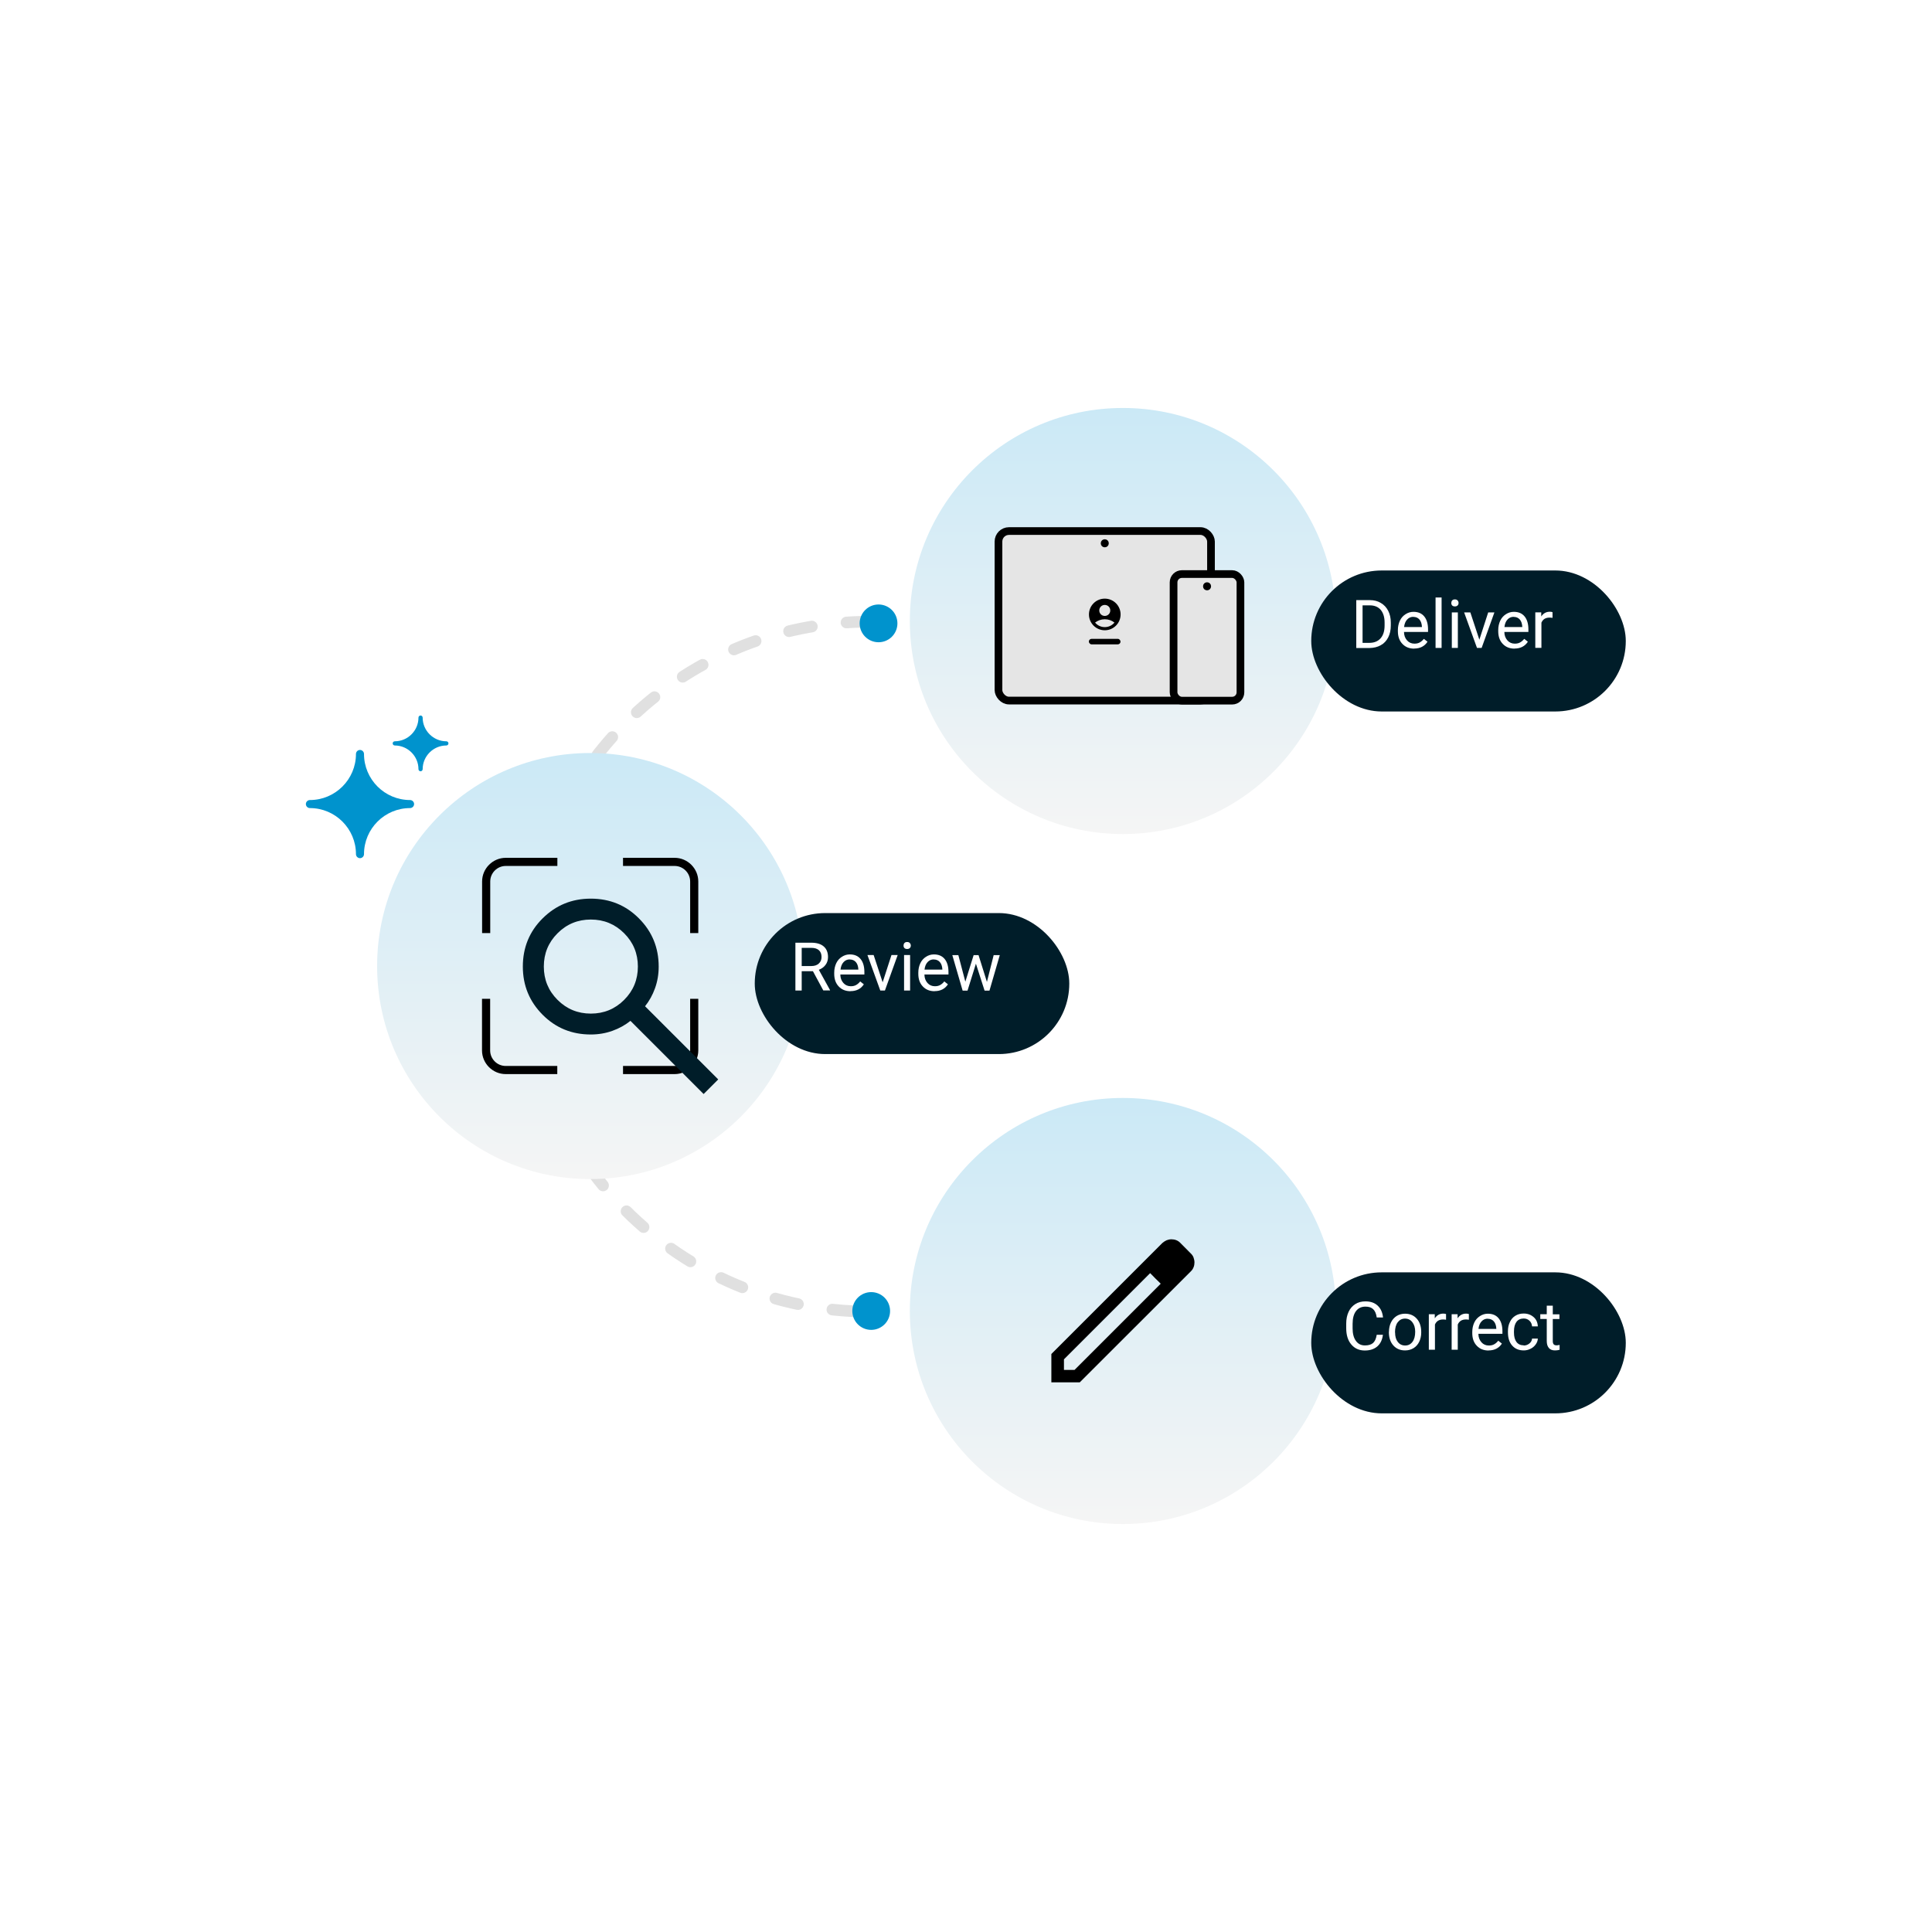<?xml version="1.0" encoding="UTF-8"?>
<svg id="a" data-name="Layer 1" xmlns="http://www.w3.org/2000/svg" xmlns:xlink="http://www.w3.org/1999/xlink" viewBox="0 0 221.01 221.01">
  <defs>
    <style>
      .w, .x {
        fill: none;
      }

      .y {
        stroke-width: .44px;
      }

      .y, .z {
        stroke: #000;
        stroke-miterlimit: 10;
      }

      .x {
        opacity: .6;
        stroke: #cbcbcb;
        stroke-dasharray: 2.66 3.99;
        stroke-linecap: round;
        stroke-linejoin: round;
        stroke-width: 1.33px;
      }

      .aa {
        fill: #0093cd;
      }

      .ab {
        filter: url(#k);
      }

      .ac {
        fill: #fff;
      }

      .ad {
        fill: url(#e);
        filter: url(#f);
      }

      .ae {
        fill: url(#s);
        filter: url(#t);
      }

      .af {
        fill: url(#b);
        filter: url(#c);
      }

      .ag {
        fill: url(#h);
        filter: url(#i);
      }

      .z {
        fill: #e5e5e5;
        stroke-width: .88px;
      }

      .ah, .ai, .aj, .ak {
        fill: #001d29;
      }

      .ai {
        filter: url(#m);
      }

      .aj {
        filter: url(#o);
      }

      .ak {
        filter: url(#q);
      }
    </style>
    <linearGradient id="b" x1="128.45" y1="174.33" x2="128.45" y2="125.6" gradientUnits="userSpaceOnUse">
      <stop offset="0" stop-color="#f5f5f5"/>
      <stop offset="1" stop-color="#cbe9f6"/>
    </linearGradient>
    <filter id="c" data-name="drop-shadow-5" x="13.43" y="35.32" width="230" height="230" filterUnits="userSpaceOnUse">
      <feOffset dx="0" dy="0"/>
      <feGaussianBlur result="d" stdDeviation="30"/>
      <feFlood flood-color="#0af" flood-opacity=".32"/>
      <feComposite in2="d" operator="in"/>
      <feComposite in="SourceGraphic"/>
    </filter>
    <linearGradient id="e" y1="95.41" y2="46.68" xlink:href="#b"/>
    <filter id="f" data-name="drop-shadow-6" x="13.43" y="-43.68" width="230" height="230" filterUnits="userSpaceOnUse">
      <feOffset dx="0" dy="0"/>
      <feGaussianBlur result="g" stdDeviation="30"/>
      <feFlood flood-color="#0af" flood-opacity=".32"/>
      <feComposite in2="g" operator="in"/>
      <feComposite in="SourceGraphic"/>
    </filter>
    <linearGradient id="h" x1="67.51" y1="134.87" x2="67.51" y2="86.14" xlink:href="#b"/>
    <filter id="i" data-name="drop-shadow-7" x="-47.57" y="-4.68" width="230" height="230" filterUnits="userSpaceOnUse">
      <feOffset dx="0" dy="0"/>
      <feGaussianBlur result="j" stdDeviation="30"/>
      <feFlood flood-color="#0af" flood-opacity=".32"/>
      <feComposite in2="j" operator="in"/>
      <feComposite in="SourceGraphic"/>
    </filter>
    <filter id="k" data-name="drop-shadow-8" x="40.09" y="82.98" width="55" height="55" filterUnits="userSpaceOnUse">
      <feOffset dx="0" dy="0"/>
      <feGaussianBlur result="l" stdDeviation="4.78"/>
      <feFlood flood-color="#607f00" flood-opacity=".78"/>
      <feComposite in2="l" operator="in"/>
      <feComposite in="SourceGraphic"/>
    </filter>
    <filter id="m" data-name="drop-shadow-9" x="46.32" y="65.21" width="116" height="96" filterUnits="userSpaceOnUse">
      <feOffset dx="2.01" dy="2.01"/>
      <feGaussianBlur result="n" stdDeviation="13.04"/>
      <feFlood flood-color="#fff" flood-opacity=".35"/>
      <feComposite in2="n" operator="in"/>
      <feComposite in="SourceGraphic"/>
    </filter>
    <filter id="o" data-name="drop-shadow-10" x="110.32" y="25.21" width="116" height="97" filterUnits="userSpaceOnUse">
      <feOffset dx="2.01" dy="2.01"/>
      <feGaussianBlur result="p" stdDeviation="13.04"/>
      <feFlood flood-color="#fff" flood-opacity=".35"/>
      <feComposite in2="p" operator="in"/>
      <feComposite in="SourceGraphic"/>
    </filter>
    <filter id="q" data-name="drop-shadow-11" x="110.32" y="106.21" width="116" height="96" filterUnits="userSpaceOnUse">
      <feOffset dx="2.01" dy="2.01"/>
      <feGaussianBlur result="r" stdDeviation="13.04"/>
      <feFlood flood-color="#fff" flood-opacity=".35"/>
      <feComposite in2="r" operator="in"/>
      <feComposite in="SourceGraphic"/>
    </filter>
    <linearGradient id="s" y1="-69.79" y2="-118.52" xlink:href="#b"/>
    <filter id="t" data-name="drop-shadow-12" x="13.43" y="-208.68" width="230" height="229" filterUnits="userSpaceOnUse">
      <feOffset dx="0" dy="0"/>
      <feGaussianBlur result="u" stdDeviation="30"/>
      <feFlood flood-color="#0af" flood-opacity=".32"/>
      <feComposite in2="u" operator="in"/>
      <feComposite in="SourceGraphic"/>
    </filter>
  </defs>
  <g>
    <g>
      <path class="x" d="M99.49,71.12c-21.79,0-39.46,17.67-39.46,39.46s17.67,39.46,39.46,39.46"/>
      <circle class="aa" cx="100.5" cy="71.31" r="2.16"/>
      <circle class="aa" cx="99.66" cy="149.97" r="2.16"/>
    </g>
    <g>
      <g>
        <circle class="af" cx="128.45" cy="149.97" r="24.37"/>
        <path d="M121.71,156.71h1.21l9.86-9.86-1.21-1.21-9.86,9.86v1.21ZM120.27,158.15v-3.26l12.7-12.7c.15-.13.31-.23.48-.31.18-.07.36-.11.55-.11s.38.03.56.1c.18.07.34.18.48.33l1.18,1.19c.15.14.26.3.32.48s.1.36.1.54c0,.19-.03.38-.1.55-.07.18-.17.34-.32.48l-12.7,12.69h-3.26ZM135.2,144.43l-1.21-1.21,1.21,1.21ZM132.17,146.25l-.6-.62,1.21,1.21-.62-.6Z"/>
      </g>
      <g>
        <circle class="ad" cx="128.45" cy="71.04" r="24.37"/>
        <g>
          <rect class="z" x="114.22" y="60.75" width="24.31" height="19.39" rx="1.2" ry="1.2"/>
          <circle class="y" cx="126.38" cy="62.15" r=".24"/>
          <rect class="z" x="134.25" y="65.67" width="7.65" height="14.48" rx=".95" ry=".95"/>
          <circle class="y" cx="138.08" cy="67.07" r=".24"/>
          <g>
            <path d="M126.38,68.48c-1,0-1.81.81-1.81,1.81s.81,1.81,1.81,1.81,1.81-.81,1.81-1.81-.81-1.81-1.81-1.81ZM126.38,69.2c.35,0,.63.28.63.63s-.28.63-.63.63-.63-.28-.63-.63.28-.63.63-.63ZM126.38,71.74c-.37,0-.8-.15-1.11-.52.31-.24.69-.38,1.11-.38s.81.14,1.11.38c-.31.37-.74.52-1.11.52Z"/>
            <rect x="124.56" y="73.08" width="3.62" height=".63" rx=".31" ry=".31"/>
          </g>
        </g>
      </g>
    </g>
    <g>
      <circle class="ag" cx="67.51" cy="110.51" r="24.37"/>
      <g>
        <g class="ab">
          <g>
            <path d="M56.08,106.74h-.93v-5.9c0-1.49,1.22-2.71,2.71-2.71h5.9v.93h-5.9c-.98,0-1.78.8-1.78,1.78v5.9Z"/>
            <path d="M79.88,106.74h-.93v-5.9c0-.98-.8-1.78-1.78-1.78h-5.9v-.93h5.9c1.49,0,2.71,1.22,2.71,2.71v5.9Z"/>
            <path d="M63.75,122.87h-5.9c-1.49,0-2.71-1.22-2.71-2.71v-5.9h.93v5.9c0,.98.8,1.78,1.78,1.78h5.9v.93Z"/>
            <path d="M77.17,122.87h-5.9v-.93h5.9c.98,0,1.78-.8,1.78-1.78v-5.9h.93v5.9c0,1.49-1.22,2.71-2.71,2.71Z"/>
          </g>
        </g>
        <path class="ah" d="M80.49,125.15l-8.37-8.37c-.6.48-1.28.86-2.06,1.14s-1.6.42-2.48.42c-2.17,0-4.01-.75-5.51-2.26s-2.26-3.34-2.26-5.51.75-4.01,2.26-5.51,3.34-2.26,5.51-2.26,4.01.75,5.51,2.26c1.5,1.5,2.26,3.34,2.26,5.51,0,.88-.14,1.7-.42,2.48s-.66,1.46-1.14,2.06l8.37,8.37-1.67,1.67ZM67.59,115.95c1.49,0,2.76-.52,3.81-1.57s1.57-2.32,1.57-3.81-.52-2.76-1.57-3.81-2.32-1.57-3.81-1.57-2.76.52-3.81,1.57-1.57,2.32-1.57,3.81.52,2.76,1.57,3.81,2.32,1.57,3.81,1.57Z"/>
      </g>
    </g>
    <g>
      <path class="aa" d="M41.18,98.17c-.25,0-.46-.21-.46-.46,0-2.9-2.36-5.27-5.27-5.27-.25,0-.46-.21-.46-.46s.21-.46.46-.46c2.9,0,5.27-2.36,5.27-5.27,0-.25.21-.46.46-.46s.46.21.46.46c0,2.9,2.36,5.27,5.27,5.27.25,0,.46.21.46.46s-.21.46-.46.46c-2.9,0-5.27,2.36-5.27,5.27,0,.25-.21.46-.46.46Z"/>
      <path class="aa" d="M48.11,88.23c-.13,0-.24-.11-.24-.24,0-1.49-1.22-2.71-2.71-2.71-.13,0-.24-.11-.24-.24s.11-.24.24-.24c1.49,0,2.71-1.22,2.71-2.71,0-.13.11-.24.24-.24s.24.11.24.24c0,1.49,1.22,2.71,2.71,2.71.13,0,.24.11.24.24s-.11.24-.24.24c-1.49,0-2.71,1.22-2.71,2.71,0,.13-.11.24-.24.24Z"/>
    </g>
    <g>
      <rect class="ai" x="84.33" y="102.44" width="35.98" height="16.13" rx="8.06" ry="8.06"/>
      <g>
        <rect class="w" x="80.57" y="103.93" width="43.76" height="12.99"/>
        <path class="ac" d="M92.99,111.1h-1.28v2.21h-.72v-5.47h1.81c.62,0,1.09.14,1.42.42.33.28.5.69.5,1.22,0,.34-.09.64-.28.89-.18.25-.44.44-.77.57l1.28,2.32v.04h-.77l-1.19-2.21ZM91.7,110.51h1.11c.36,0,.64-.09.85-.28.21-.19.32-.43.32-.75,0-.34-.1-.6-.3-.78-.2-.18-.49-.27-.87-.27h-1.1v2.08Z"/>
        <path class="ac" d="M97.29,113.39c-.55,0-1-.18-1.34-.54-.35-.36-.52-.85-.52-1.45v-.13c0-.4.08-.76.23-1.08.15-.32.37-.56.65-.74.28-.18.58-.27.9-.27.53,0,.94.17,1.23.52.29.35.44.85.44,1.49v.29h-2.75c0,.4.13.72.35.97.22.25.51.37.85.37.25,0,.45-.05.62-.15.17-.1.32-.23.45-.4l.42.33c-.34.52-.85.78-1.53.78ZM97.21,109.75c-.28,0-.52.1-.71.31-.19.2-.31.49-.35.86h2.04v-.05c-.02-.35-.12-.63-.29-.82-.17-.19-.4-.29-.69-.29Z"/>
        <path class="ac" d="M100.97,112.37l1.01-3.12h.71l-1.46,4.06h-.53l-1.47-4.06h.71l1.03,3.12Z"/>
        <path class="ac" d="M103.36,108.17c0-.11.03-.21.1-.29.07-.08.17-.12.31-.12s.24.04.31.12c.07.08.11.17.11.29s-.04.21-.11.28c-.07.07-.17.11-.31.11s-.24-.04-.31-.11c-.07-.08-.1-.17-.1-.28ZM104.11,113.31h-.69v-4.06h.69v4.06Z"/>
        <path class="ac" d="M106.91,113.39c-.55,0-1-.18-1.34-.54-.35-.36-.52-.85-.52-1.45v-.13c0-.4.08-.76.23-1.08.15-.32.37-.56.65-.74.28-.18.58-.27.9-.27.53,0,.94.17,1.23.52.29.35.44.85.44,1.49v.29h-2.75c0,.4.13.72.35.97.22.25.51.37.85.37.25,0,.45-.05.62-.15.17-.1.32-.23.45-.4l.42.33c-.34.52-.85.78-1.53.78ZM106.82,109.75c-.28,0-.52.1-.71.31-.19.2-.31.49-.35.86h2.04v-.05c-.02-.35-.12-.63-.29-.82-.17-.19-.4-.29-.69-.29Z"/>
        <path class="ac" d="M112.89,112.36l.78-3.1h.7l-1.18,4.06h-.56l-.99-3.08-.96,3.08h-.56l-1.18-4.06h.69l.8,3.04.95-3.04h.56l.97,3.1Z"/>
      </g>
    </g>
    <g>
      <rect class="aj" x="147.99" y="63.25" width="35.98" height="16.13" rx="8.06" ry="8.06"/>
      <g>
        <rect class="w" x="144.23" y="64.74" width="43.76" height="12.99"/>
        <path class="ac" d="M155.15,74.12v-5.47h1.54c.48,0,.9.1,1.26.32.37.21.65.51.85.9.2.39.3.83.3,1.34v.35c0,.52-.1.97-.3,1.36-.2.39-.48.69-.85.89-.37.21-.8.31-1.29.32h-1.51ZM155.87,69.25v4.29h.76c.56,0,.99-.17,1.3-.52s.46-.84.46-1.48v-.32c0-.62-.15-1.1-.44-1.45-.29-.34-.71-.52-1.24-.52h-.84Z"/>
        <path class="ac" d="M161.77,74.2c-.55,0-1-.18-1.34-.54-.35-.36-.52-.85-.52-1.45v-.13c0-.4.08-.76.23-1.08.15-.32.37-.56.65-.74.28-.18.58-.27.9-.27.53,0,.94.17,1.23.52.29.35.44.85.44,1.49v.29h-2.75c0,.4.13.72.35.97.22.25.51.37.85.37.25,0,.45-.05.62-.15.17-.1.32-.23.45-.4l.42.33c-.34.52-.85.78-1.53.78ZM161.68,70.56c-.28,0-.52.1-.71.31-.19.2-.31.49-.35.86h2.04v-.05c-.02-.35-.12-.63-.29-.82-.17-.19-.4-.29-.69-.29Z"/>
        <path class="ac" d="M164.91,74.12h-.69v-5.77h.69v5.77Z"/>
        <path class="ac" d="M166.02,68.98c0-.11.03-.21.1-.29.07-.08.17-.12.31-.12s.24.04.31.12c.07.08.11.17.11.29s-.04.21-.11.28c-.07.07-.17.11-.31.11s-.24-.04-.31-.11c-.07-.08-.1-.17-.1-.28ZM166.77,74.12h-.69v-4.06h.69v4.06Z"/>
        <path class="ac" d="M169.23,73.18l1.01-3.12h.71l-1.46,4.06h-.53l-1.47-4.06h.71l1.03,3.12Z"/>
        <path class="ac" d="M173.25,74.2c-.55,0-1-.18-1.34-.54-.35-.36-.52-.85-.52-1.45v-.13c0-.4.08-.76.23-1.08.15-.32.37-.56.65-.74.28-.18.58-.27.9-.27.53,0,.94.17,1.23.52.29.35.44.85.44,1.49v.29h-2.75c0,.4.13.72.35.97.22.25.51.37.85.37.25,0,.45-.05.62-.15.17-.1.32-.23.45-.4l.42.33c-.34.52-.85.78-1.53.78ZM173.16,70.56c-.28,0-.52.1-.71.31-.19.2-.31.49-.35.86h2.04v-.05c-.02-.35-.12-.63-.29-.82-.17-.19-.4-.29-.69-.29Z"/>
        <path class="ac" d="M177.6,70.68c-.11-.02-.22-.03-.34-.03-.46,0-.76.19-.93.58v2.88h-.7v-4.06h.68v.47c.24-.36.56-.54.98-.54.13,0,.24.02.31.05v.65Z"/>
      </g>
    </g>
    <g>
      <rect class="ak" x="147.99" y="143.54" width="35.98" height="16.13" rx="8.06" ry="8.06"/>
      <g>
        <rect class="w" x="144.23" y="145.03" width="43.76" height="12.99"/>
        <path class="ac" d="M158.2,152.68c-.07.58-.28,1.02-.64,1.34-.36.31-.84.47-1.43.47-.65,0-1.16-.23-1.55-.69-.39-.46-.58-1.08-.58-1.86v-.53c0-.51.09-.95.27-1.34.18-.39.44-.68.77-.89.33-.21.72-.31,1.16-.31.58,0,1.05.16,1.4.49s.55.77.61,1.35h-.72c-.06-.44-.2-.75-.41-.95s-.5-.29-.88-.29c-.46,0-.82.17-1.08.51s-.39.83-.39,1.45v.53c0,.59.12,1.07.37,1.42s.59.53,1.04.53c.4,0,.71-.09.92-.27s.36-.5.43-.95h.72Z"/>
        <path class="ac" d="M158.89,152.35c0-.4.08-.76.23-1.07s.37-.56.65-.74c.28-.17.6-.26.96-.26.55,0,1,.19,1.34.57.34.38.51.89.51,1.53v.05c0,.4-.08.75-.23,1.06-.15.31-.37.56-.65.73-.28.17-.6.26-.97.26-.55,0-1-.19-1.34-.57-.34-.38-.51-.89-.51-1.52v-.05ZM159.59,152.43c0,.45.1.81.31,1.08.21.27.49.41.84.41s.63-.14.84-.42c.21-.28.31-.66.31-1.16,0-.45-.11-.81-.32-1.08-.21-.28-.49-.42-.84-.42s-.62.14-.83.41-.32.66-.32,1.17Z"/>
        <path class="ac" d="M165.42,150.97c-.11-.02-.22-.03-.34-.03-.46,0-.76.19-.93.58v2.88h-.7v-4.06h.68v.47c.24-.36.56-.54.98-.54.13,0,.24.02.31.05v.65Z"/>
        <path class="ac" d="M168.03,150.97c-.11-.02-.22-.03-.34-.03-.46,0-.76.19-.93.58v2.88h-.7v-4.06h.68v.47c.24-.36.56-.54.98-.54.13,0,.24.02.31.05v.65Z"/>
        <path class="ac" d="M170.28,154.49c-.55,0-1-.18-1.34-.54-.35-.36-.52-.85-.52-1.45v-.13c0-.4.08-.76.23-1.08.15-.32.37-.56.65-.74.28-.18.58-.27.9-.27.53,0,.94.17,1.23.52.29.35.44.85.44,1.49v.29h-2.75c0,.4.13.72.35.97.22.25.51.37.85.37.25,0,.45-.05.62-.15.17-.1.32-.23.45-.4l.42.33c-.34.52-.85.78-1.53.78ZM170.19,150.85c-.28,0-.52.1-.71.31-.19.2-.31.49-.35.86h2.04v-.05c-.02-.35-.12-.63-.29-.82-.17-.19-.4-.29-.69-.29Z"/>
        <path class="ac" d="M174.3,153.92c.25,0,.46-.08.65-.23.19-.15.29-.34.31-.56h.66c-.01.23-.09.45-.24.66s-.34.38-.59.5c-.25.13-.51.19-.78.19-.55,0-.99-.18-1.32-.55-.33-.37-.49-.87-.49-1.52v-.12c0-.4.07-.75.22-1.05.14-.31.35-.55.62-.72s.59-.26.96-.26c.46,0,.83.14,1.14.41s.46.63.48,1.06h-.66c-.02-.26-.12-.48-.3-.65-.18-.17-.4-.25-.66-.25-.35,0-.63.13-.82.38-.19.25-.29.62-.29,1.1v.13c0,.47.1.83.29,1.08s.47.38.83.38Z"/>
        <path class="ac" d="M177.63,149.37v.98h.76v.54h-.76v2.52c0,.16.03.29.1.37.07.08.18.12.35.12.08,0,.19-.02.33-.05v.56c-.18.05-.36.07-.53.07-.31,0-.54-.09-.7-.28-.16-.19-.24-.45-.24-.8v-2.52h-.74v-.54h.74v-.98h.69Z"/>
      </g>
    </g>
  </g>
  <circle class="ae" cx="128.45" cy="-94.16" r="24.37"/>
</svg>